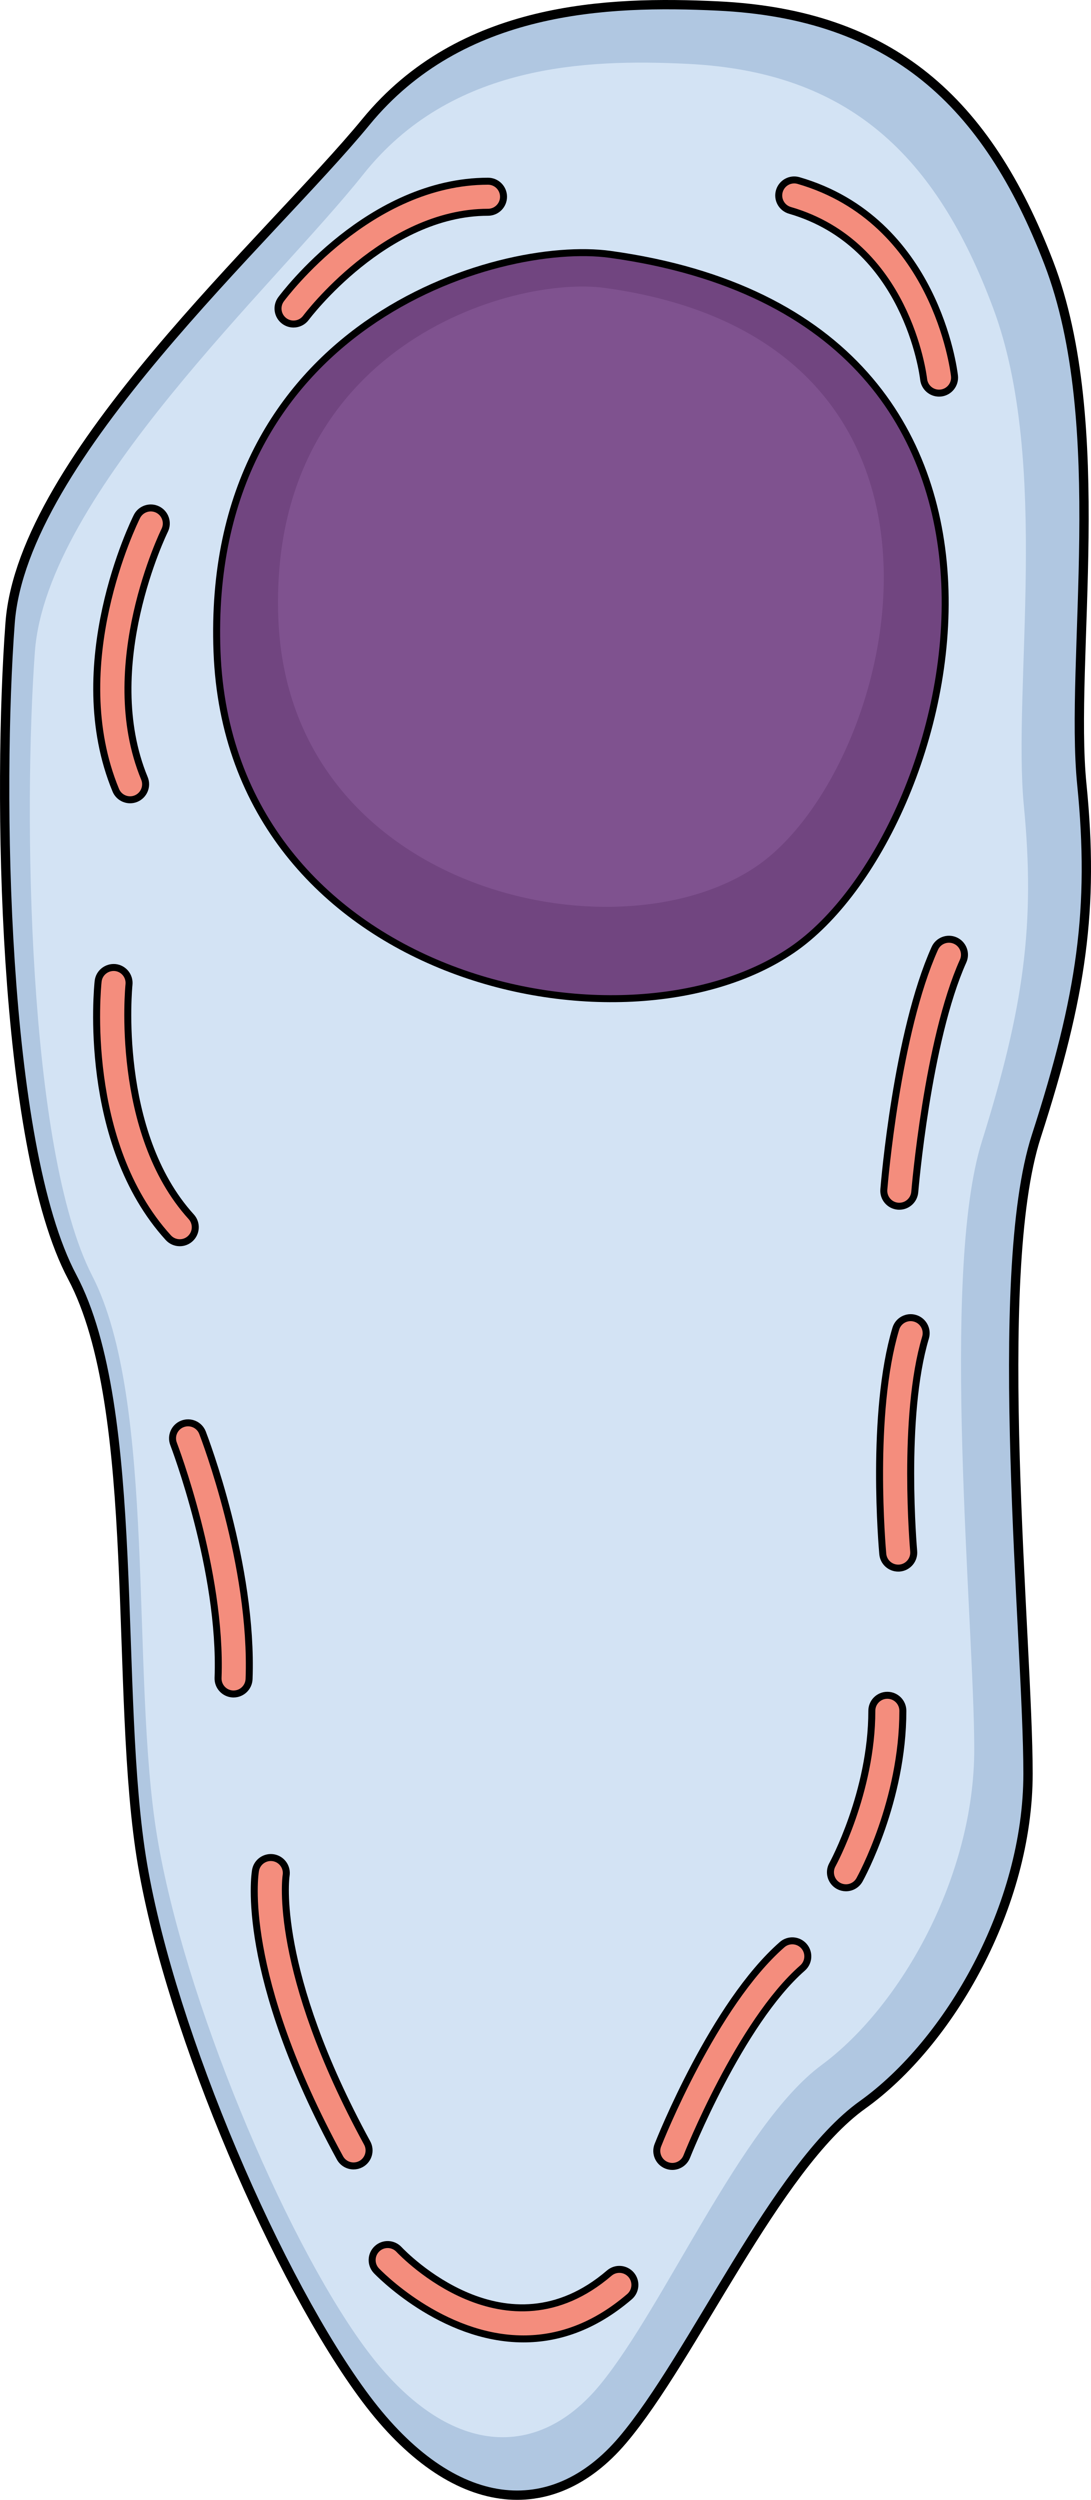 <?xml version="1.0" encoding="utf-8"?>
<!-- Generator: Adobe Illustrator 16.0.0, SVG Export Plug-In . SVG Version: 6.00 Build 0)  -->
<!DOCTYPE svg PUBLIC "-//W3C//DTD SVG 1.1//EN" "http://www.w3.org/Graphics/SVG/1.1/DTD/svg11.dtd">
<svg version="1.1" id="Layer_1" xmlns="http://www.w3.org/2000/svg" xmlns:xlink="http://www.w3.org/1999/xlink" x="0px" y="0px"
	 width="117.22px" height="268.462px" viewBox="0 0 117.22 268.462" enable-background="new 0 0 117.22 268.462"
	 xml:space="preserve">
<g>
	<path fill="#B0C7E1" stroke="#000000" stroke-linecap="round" stroke-linejoin="round" stroke-miterlimit="10" d="M77.11,0.642
		C65.26,0.077,49.546,0.641,39.321,13.089C29.095,25.539,2.42,49.102,1.087,66.885c-1.334,17.783-0.891,56.017,6.668,70.244
		c7.559,14.229,4.447,44.904,7.559,63.133s14.672,44.904,24.008,57.352c9.336,12.445,20.006,13.338,27.564,4.445
		c7.557-8.893,16.449-29.342,25.785-36.012c9.336-6.668,17.783-21.34,17.783-35.566s-4-53.352,0.891-68.467
		c4.889-15.115,6.223-24.451,4.889-37.789c-1.332-13.338,3.113-38.68-3.555-56.018C106.008,10.868,95.782,1.531,77.11,0.642z"/>
	<path fill="#D3E3F4" d="M73.905,6.86C62.969,6.322,48.468,6.859,39.03,18.729C29.594,30.599,4.977,53.064,3.745,70.021
		c-1.23,16.956-0.82,53.409,6.155,66.973c6.975,13.566,4.104,42.814,6.975,60.195c2.872,17.377,13.539,42.813,22.155,54.68
		c8.616,11.869,18.464,12.719,25.437,4.24c6.975-8.479,15.182-27.977,23.797-34.334c8.615-6.359,16.412-20.35,16.412-33.914
		c0-13.563-3.691-50.867,0.82-65.277c4.512-14.412,5.744-23.314,4.512-36.032c-1.229-12.716,2.873-36.878-3.281-53.41
		S91.137,7.709,73.905,6.86z"/>
	<path fill="#714580" stroke="#000000" stroke-width="0.75" stroke-miterlimit="10" d="M65.551,27.316
		c-12.094-1.668-43.57,7.559-42.235,42.68c1.333,35.122,43.569,44.458,61.797,32.011S117.124,34.43,65.551,27.316z"/>
	<path fill="#7F528F" d="M65.022,30.926c-10.055-1.387-36.226,6.285-35.117,35.487c1.109,29.202,36.226,36.963,51.382,26.616
		C96.444,82.676,107.901,36.839,65.022,30.926z"/>
	<path fill="#F48D7D" stroke="#000000" stroke-width="0.75" stroke-miterlimit="10" d="M31.538,34.8
		c-0.346,0-0.693-0.106-0.992-0.327c-0.74-0.548-0.895-1.593-0.348-2.333c0.385-0.518,9.539-12.679,22.236-12.679
		c0.92,0,1.666,0.747,1.666,1.668c0,0.92-0.746,1.667-1.666,1.667c-11.037,0-19.473,11.216-19.557,11.329
		C32.552,34.567,32.048,34.8,31.538,34.8z"/>
	<path fill="#F48D7D" stroke="#000000" stroke-width="0.75" stroke-miterlimit="10" d="M13.979,85.892
		c-0.654,0-1.274-0.387-1.54-1.031c-5.563-13.438,1.949-28.745,2.271-29.39c0.412-0.823,1.413-1.157,2.235-0.747
		c0.823,0.412,1.158,1.413,0.748,2.235c-0.072,0.146-7.147,14.609-2.175,26.628c0.353,0.851-0.052,1.825-0.902,2.178
		C14.409,85.851,14.192,85.892,13.979,85.892z"/>
	<path fill="#F48D7D" stroke="#000000" stroke-width="0.75" stroke-miterlimit="10" d="M19.314,133.46
		c-0.452,0-0.904-0.183-1.233-0.545c-9.289-10.22-7.613-26.828-7.537-27.531c0.099-0.914,0.923-1.561,1.835-1.477
		c0.915,0.098,1.577,0.919,1.479,1.836c-0.017,0.155-1.58,15.83,6.689,24.929c0.62,0.681,0.569,1.736-0.111,2.354
		C20.117,133.318,19.715,133.46,19.314,133.46z"/>
	<path fill="#F48D7D" stroke="#000000" stroke-width="0.75" stroke-miterlimit="10" d="M25.096,181.921c-0.021,0-0.042,0-0.063,0
		c-0.921-0.035-1.639-0.809-1.604-1.729c0.427-11.527-4.727-24.988-4.778-25.123c-0.333-0.859,0.094-1.826,0.952-2.156
		c0.86-0.33,1.825,0.092,2.156,0.951c0.224,0.578,5.454,14.244,5.002,26.451C26.727,181.216,25.987,181.921,25.096,181.921z"/>
	<path fill="#F48D7D" stroke="#000000" stroke-width="0.75" stroke-miterlimit="10" d="M37.989,232.605
		c-0.591,0-1.163-0.314-1.465-0.869c-10.825-19.842-9.148-30.432-9.071-30.871c0.157-0.908,1.028-1.512,1.928-1.357
		c0.904,0.158,1.511,1.016,1.358,1.92c-0.027,0.18-1.427,10.125,8.711,28.713c0.441,0.809,0.144,1.82-0.664,2.262
		C38.532,232.541,38.259,232.605,37.989,232.605z"/>
	<path fill="#F48D7D" stroke="#000000" stroke-width="0.75" stroke-miterlimit="10" d="M56.244,251.181
		c-8.828,0-15.715-7.227-15.812-7.33c-0.628-0.672-0.591-1.725,0.081-2.354c0.671-0.629,1.726-0.594,2.355,0.076
		c0.466,0.494,11.526,12.027,22.594,2.541c0.699-0.6,1.75-0.518,2.352,0.182c0.598,0.699,0.518,1.752-0.182,2.352
		C63.733,249.99,59.829,251.181,56.244,251.181z"/>
	<path fill="#F48D7D" stroke="#000000" stroke-width="0.75" stroke-miterlimit="10" d="M72.233,232.658
		c-0.205,0-0.41-0.039-0.611-0.117c-0.857-0.336-1.277-1.307-0.939-2.162c0.242-0.615,6.014-15.121,13.346-21.537
		c0.693-0.609,1.748-0.533,2.352,0.156c0.607,0.693,0.537,1.746-0.154,2.352c-6.732,5.891-12.385,20.109-12.441,20.252
		C73.526,232.257,72.897,232.658,72.233,232.658z"/>
	<path fill="#F48D7D" stroke="#000000" stroke-width="0.75" stroke-miterlimit="10" d="M90.891,202.734
		c-0.273,0-0.551-0.068-0.807-0.209c-0.805-0.447-1.096-1.461-0.65-2.268c0.043-0.076,4.238-7.762,4.238-16.529
		c0-0.922,0.746-1.668,1.666-1.668c0.922,0,1.668,0.746,1.668,1.668c0,9.656-4.467,17.807-4.656,18.148
		C92.045,202.425,91.477,202.734,90.891,202.734z"/>
	<path fill="#F48D7D" stroke="#000000" stroke-width="0.75" stroke-miterlimit="10" d="M96.506,168.404
		c-0.852,0-1.58-0.65-1.658-1.516c-0.055-0.611-1.33-15.1,1.398-24.193c0.264-0.881,1.191-1.383,2.074-1.119
		s1.383,1.195,1.119,2.076c-2.543,8.475-1.283,22.791-1.271,22.934c0.084,0.918-0.594,1.729-1.51,1.813
		C96.608,168.402,96.557,168.404,96.506,168.404z"/>
	<path fill="#F48D7D" stroke="#000000" stroke-width="0.75" stroke-miterlimit="10" d="M96.624,129.541
		c-0.045,0-0.092,0-0.137-0.004c-0.918-0.074-1.602-0.88-1.525-1.797c0.055-0.684,1.402-16.842,5.475-25.891
		c0.379-0.84,1.365-1.212,2.205-0.836c0.84,0.378,1.215,1.365,0.836,2.203c-3.836,8.523-5.18,24.631-5.193,24.794
		C98.213,128.881,97.483,129.541,96.624,129.541z"/>
	<path fill="#F48D7D" stroke="#000000" stroke-width="0.75" stroke-miterlimit="10" d="M100.893,42.22
		c-0.836,0-1.555-0.626-1.654-1.476l0,0c-0.068-0.59-1.846-14.516-14.367-18.152c-0.885-0.256-1.395-1.182-1.137-2.066
		c0.256-0.884,1.178-1.395,2.066-1.136c14.678,4.262,16.674,20.293,16.75,20.974c0.105,0.915-0.553,1.74-1.465,1.846
		C101.022,42.216,100.958,42.22,100.893,42.22z"/>
</g>
</svg>
